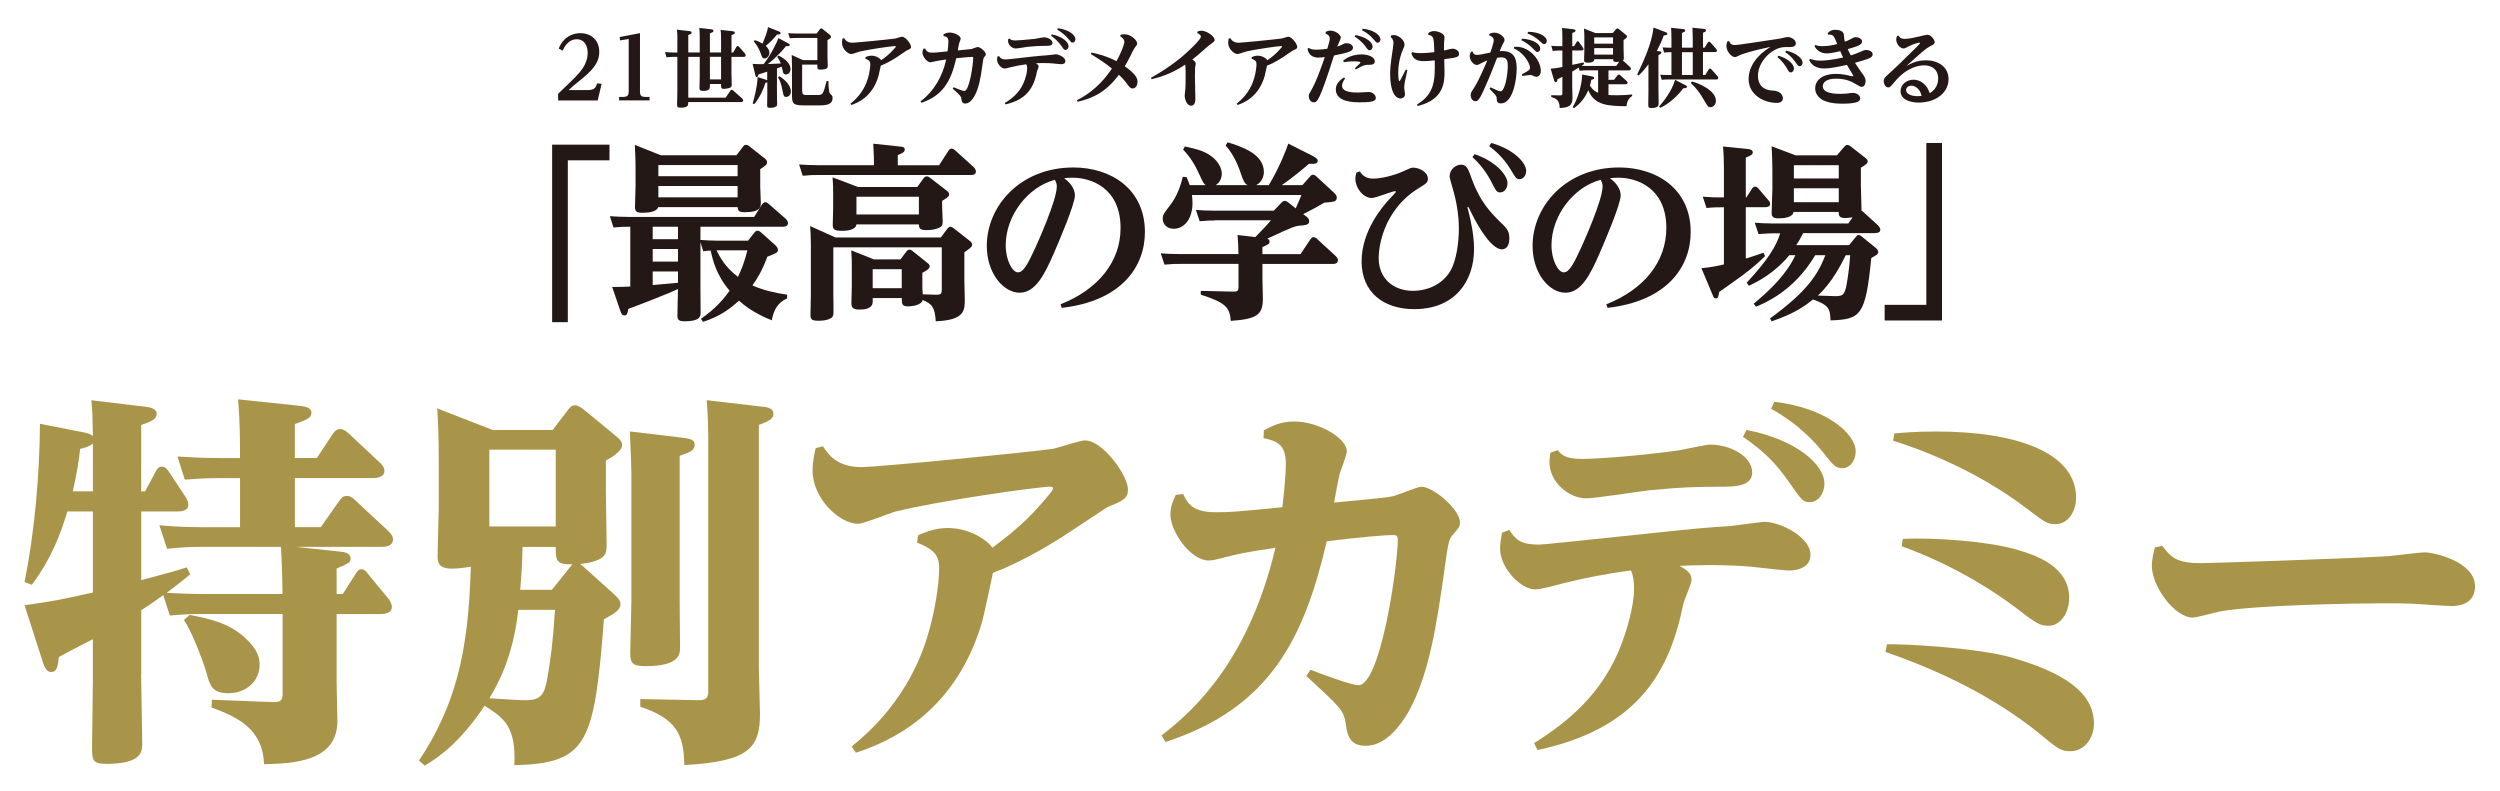 <svg width="815" height="258" viewBox="0 0 815 258" fill="none" xmlns="http://www.w3.org/2000/svg">
<g filter="url(#filter0_d_20_5451)">
<path d="M180 47.159H198.693V52.265H185.106V105.027H180V47.159Z" fill="#231815"/>
<path d="M228.342 73.917V78.222C230.13 78.351 232.333 78.465 234.249 78.465H243.847L245.992 75.762C246.421 75.276 246.664 75.204 246.907 75.204C247.336 75.204 247.651 75.39 248.008 75.691L252.614 79.81C253.1 80.239 253.601 80.797 253.601 81.412C253.601 82.341 253.229 82.456 250.154 83.686C248.252 88.792 246.707 91.009 245.291 93.04C248.667 94.57 252.614 95.5 256.604 96.058V97.288C255.06 98.031 252.485 99.319 251.627 104.425C250.025 103.81 244.862 101.65 240.929 98.031C237.982 100.62 234.907 103.08 229.186 104.925L228.514 103.938C233.677 100.305 235.951 97.359 237.868 94.77C233.434 89.607 232.333 84.616 231.661 81.669C230.803 81.726 230.373 81.798 229.258 81.912L228.342 78.966V94.284C228.342 95.271 228.4 101.607 228.4 101.907C228.4 103.009 228.342 104.739 223.236 104.739C221.206 104.739 220.834 104.181 220.834 102.837C220.834 101.664 221.02 95.586 221.02 94.227C217.944 95.7 206.502 100.134 204.843 100.692C204.6 102.05 204.414 102.837 203.556 102.837C203.256 102.837 202.698 102.78 202.269 101.478L199.566 93.54C202.398 93.54 202.955 93.54 205.473 93.412V73.917C203.442 73.917 202.584 73.917 199.995 74.16L198.822 70.47C200.61 70.599 202.512 70.713 204.972 70.713H245.863L248.452 66.594C248.638 66.351 249.01 65.922 249.496 65.922C249.796 65.922 250.111 66.051 250.669 66.537L256.147 71.329C256.39 71.572 256.89 72.129 256.89 72.687C256.89 73.674 256.032 73.917 255.231 73.917H228.357H228.342ZM240.099 50.604L242.073 48.015C242.502 47.4 242.745 47.214 243.174 47.214C243.732 47.214 244.032 47.458 244.461 47.829L249.067 51.462C249.811 52.02 250.054 52.32 250.054 52.878C250.054 53.622 249.868 53.808 247.837 55.152V60.63C247.837 61.488 248.023 65.307 248.023 66.108C248.023 67.338 248.023 69.183 242.788 69.183C240.814 69.183 240.571 68.625 240.457 67.524H214.569C214.083 69.126 211.179 69.369 209.463 69.369C207.561 69.369 207.003 68.94 207.003 67.467C207.003 66.981 207.189 61.803 207.189 60.702V55.352C207.189 51.233 207.06 49.875 206.946 47.229L215.427 50.618H240.085L240.099 50.604ZM212.781 73.917V77.979H221.02V73.917H212.781ZM212.781 81.169V85.288H221.02V81.169H212.781ZM212.781 88.492V92.925L221.02 92.182V88.492H212.781ZM214.626 53.808V57.441H240.457V53.808H214.626ZM214.626 60.63V64.32H240.457V60.63H214.626ZM233.577 81.598C234.807 84.058 236.524 87.19 240.585 90.265C242.001 87.19 242.731 85.216 243.661 81.598H233.577Z" fill="#231815"/>
<path d="M306.149 53.867L309.167 49.19C309.467 48.761 309.782 48.446 310.211 48.446C310.697 48.446 311.198 48.875 311.441 49.061L317.405 54.468C317.705 54.711 318.149 55.397 318.149 55.883C318.149 57.056 316.919 57.056 316.361 57.056H266.545C264.757 57.056 264.271 57.056 261.682 57.299L260.509 53.609C262.297 53.738 264.199 53.852 266.659 53.852H284.924C284.924 52.623 284.867 49.733 284.681 46.844L293.419 47.774C294.163 47.831 294.95 47.96 294.95 48.761C294.95 49.319 294.707 49.748 292.676 50.549V53.867H306.149ZM272.38 77.423H306.692L308.909 74.477C309.281 74.048 309.524 73.919 309.767 73.919C310.254 73.919 310.94 74.405 310.997 74.477L315.918 78.353C316.533 78.839 316.904 79.154 316.904 79.712C316.904 80.384 316.532 80.756 314.387 82.229V91.511C314.387 92.369 314.516 96.674 314.516 97.661C314.516 101.165 314.516 104.369 305.047 104.741C304.804 100.25 303.875 99.077 300.8 97.79C300.428 99.449 297.482 99.878 296.066 99.878C293.977 99.878 293.977 99.02 293.977 97.175H284.509V98.276C284.509 100.736 281.749 100.922 280.147 100.922C277.558 100.922 277.558 99.749 277.558 98.705C277.558 97.719 277.687 94.343 277.687 93.17V87.335C277.687 84.875 277.687 84.074 277.501 81.614L284.881 84.56H293.548L295.451 82.043C295.694 81.728 296.008 81.371 296.437 81.371C296.866 81.371 297.367 81.671 297.61 81.928L302.287 85.676C302.716 85.99 303.088 86.291 303.088 86.849C303.088 87.707 301.429 88.508 300.685 88.937V92.627C300.685 93.671 300.685 94.229 300.814 95.945L305.119 96.074C306.835 96.131 307.021 95.645 307.021 94.415V80.641H271.665V95.773C271.665 96.875 271.794 101.737 271.665 102.538C271.422 104.569 267.36 104.569 266.802 104.569C264.4 104.569 264.214 103.897 264.214 102.596C264.214 101.609 264.342 96.875 264.342 95.831V79.783C264.342 77.008 264.214 75.178 264.099 73.69L272.395 77.437L272.38 77.423ZM299.012 61.004L301.043 58.172C301.343 57.8 301.601 57.5 302.216 57.5C302.587 57.5 303.017 57.8 303.317 58.057L308.48 62.048C308.966 62.42 309.41 62.792 309.41 63.335C309.41 63.821 309.353 64.193 307.136 65.481V67.383C307.136 68.184 307.322 71.559 307.322 72.246C307.322 73.476 307.021 74.033 305.477 74.52C303.875 75.078 302.344 75.006 301.844 75.006C299.627 75.006 299.627 74.205 299.57 73.161H279.217C278.917 75.249 275.227 75.249 274.426 75.249C271.723 75.249 271.479 74.577 271.479 73.218C271.479 72.288 271.608 68.355 271.608 67.554V63.492C271.608 61.218 271.608 60.231 271.422 57.829L279.718 60.961H299.026L299.012 61.004ZM279.203 64.136V69.914H299.555V64.136H279.203ZM284.495 87.75V93.957H293.963V87.75H284.495Z" fill="#231815"/>
<path d="M345.752 99.19C358.053 94.327 365.304 85.288 365.304 74.347C365.304 61.188 355.593 57.927 349.686 57.927C348.584 57.927 347.597 57.984 346.911 58.113C350.115 60.387 350.415 62.79 350.415 63.706C350.415 66.595 345.309 78.523 343.521 82.642C340.575 89.35 337.614 95.428 332.394 95.428C327.173 95.428 321.695 89.15 321.695 80.182C321.695 67.138 332.637 54.595 349.929 54.595C362.172 54.595 373.242 61.603 373.242 75.634C373.242 87.019 365.547 98.146 346.124 100.363L345.752 99.19ZM327.86 79.939C327.86 84.916 330.077 88.792 331.85 88.792C333.752 88.792 335.226 85.66 337.443 80.926C337.929 79.882 344.522 65.365 344.522 60.759C344.522 59.901 344.336 59.529 343.907 58.614C335.054 60.945 327.86 70.299 327.86 79.953V79.939Z" fill="#231815"/>
<path d="M395.883 71.886C394.653 71.886 393.552 71.886 391.092 72.129L389.862 68.439C391.649 68.568 393.552 68.682 396.069 68.682H415.263L417.594 66.222C418.023 65.793 418.338 65.478 418.767 65.478C419.082 65.478 419.382 65.535 420.183 66.15L422.4 67.938C423.33 65.965 424.002 64.191 424.245 63.576H388.574C388.631 64.062 388.76 64.935 388.76 66.093C388.76 71.5 386 74.575 382.61 74.575C380.207 74.575 379.049 72.858 379.049 71.371C379.049 70.012 379.421 69.526 381.452 66.937C382.496 65.578 384.527 62.446 385.571 57.655L386.801 57.712C387.287 58.756 387.473 59.242 387.845 60.358H393.008C392.264 59.686 392.15 59.371 390.92 56.725C389.561 53.707 387.902 51.004 385.699 48.787L386.257 47.743C390.376 48.673 392.779 49.216 395.297 51.247C397.084 52.663 398.314 54.809 398.314 56.654C398.314 57.397 398.014 59.3 396.341 60.344H406.667C405.68 59.729 405.38 59.056 404.522 56.596C404.093 55.238 402.491 50.632 399.544 47.428L400.217 46.384C404.522 47.743 412.03 50.074 412.03 56.096C412.03 57.14 411.544 59.357 409.513 60.344H413.632C417.022 54.751 419.411 48.658 419.968 46.813L428.021 50.875C429.565 51.676 429.565 52.105 429.565 52.406C429.565 53.45 428.636 53.45 426.734 53.392C425.318 54.623 421.871 57.569 417.88 60.344H424.588L427.048 57.569C427.291 57.254 427.606 56.954 428.035 56.954C428.407 56.954 428.836 57.197 429.208 57.569L434.929 62.861C435.73 63.605 435.787 64.091 435.787 64.406C435.787 65.764 434.8 65.822 431.725 66.065C428.65 67.852 428.278 68.038 424.831 69.812L425.747 70.484C426.548 71.042 426.791 71.528 426.791 72.143C426.791 73.316 425.689 73.43 423.158 73.616C421.442 73.745 414.548 77.249 413.132 77.793C413.432 77.921 413.876 78.107 413.876 78.722C413.876 79.523 413.632 79.581 411.544 80.567V82.841H423.973L427.177 78.05C427.606 77.435 427.921 77.306 428.221 77.306C428.65 77.306 429.079 77.607 429.394 77.921L435.358 83.399C435.544 83.585 436.159 84.143 436.159 84.815C436.159 86.045 434.929 86.045 434.5 86.045H411.559V90.837C411.559 91.881 411.687 96.429 411.687 97.359C411.687 102.651 409.785 103.995 401.232 104.61C400.917 100.176 399.516 98.646 391.449 96.057V94.827L401.961 95.07C403.563 95.127 403.749 94.584 403.749 93.712V86.031H384.498C383.268 86.031 382.095 86.031 379.635 86.274L378.405 82.584C380.193 82.713 382.152 82.827 384.612 82.827H403.735C403.735 80.682 403.606 78.708 403.435 76.62L409.213 77.292C411.115 75.39 413.146 73.23 414.319 71.814H395.926L395.883 71.886Z" fill="#231815"/>
<path d="M443.296 55.897C443.911 56.755 444.898 58.229 447.601 58.229C450.304 58.229 454.552 57.184 457.498 55.826C459.772 54.782 460.016 54.653 460.702 54.653C462.49 54.653 465.493 55.94 465.493 58.286C465.493 59.516 464.878 59.888 462.847 61.118C450.304 68.684 449.446 81.656 449.446 84.059C449.446 90.953 454.366 94.814 460.702 94.814C464.821 94.814 469.927 93.098 472.759 88.421C474.847 84.974 475.591 78.71 475.591 74.648C475.591 70.157 474.847 65.737 473.617 61.547C473.431 60.803 472.573 58.043 472.573 57.556C472.573 55.225 474.547 53.68 476.32 53.68C478.094 53.68 478.595 55.039 479.453 57.37C482.471 65.981 486.032 69.427 490.151 73.418C491.753 74.948 492.053 76.25 492.053 77.723C492.053 80.984 490.265 81.284 489.65 81.284C486.332 81.284 482.141 74.391 479.867 69.785C478.823 67.697 478.766 67.454 478.58 67.454C478.452 67.454 478.394 67.582 478.394 67.697C478.394 67.883 478.637 68.555 478.695 68.798C479.553 72.188 480.54 76.793 480.54 81.227C480.54 91.368 474.576 100.779 461.045 100.779C450.962 100.779 443.882 95.244 443.882 85.218C443.882 75.191 450.776 67.254 453.05 64.793C453.794 64.05 455.081 62.648 455.081 62.519C455.081 62.462 455.024 62.333 454.709 62.333C453.908 62.333 448.43 64.55 447.2 64.55C444.368 64.55 441.851 61.232 441.851 58.343C441.851 57.542 442.037 56.813 442.151 56.312L443.253 55.883L443.296 55.897ZM480.74 50.233C488.306 52.937 491.438 57.428 491.438 59.702C491.438 61.49 490.337 62.72 489.107 62.72C488.006 62.72 487.82 62.476 486.218 59.344C485.732 58.414 483.887 54.724 480.011 51.22L480.754 50.233H480.74ZM486.161 46.615C493.298 48.589 497.531 52.951 497.531 55.711C497.531 57.37 496.43 58.414 495.386 58.414C494.342 58.414 494.156 58.1 492.439 55.211C489.922 51.034 486.776 48.632 485.488 47.645L486.161 46.601V46.615Z" fill="#231815"/>
<path d="M523.676 99.19C535.977 94.327 543.228 85.288 543.228 74.347C543.228 61.188 533.517 57.927 527.61 57.927C526.508 57.927 525.522 57.984 524.835 58.113C528.039 60.387 528.339 62.79 528.339 63.706C528.339 66.595 523.233 78.523 521.445 82.642C518.499 89.35 515.538 95.428 510.318 95.428C505.097 95.428 499.62 89.15 499.62 80.182C499.62 67.138 510.561 54.595 527.853 54.595C540.096 54.595 551.166 61.603 551.166 75.634C551.166 87.019 543.471 98.146 524.048 100.363L523.676 99.19ZM505.784 79.939C505.784 84.916 508.001 88.792 509.774 88.792C511.677 88.792 513.15 85.66 515.367 80.926C515.853 79.882 522.446 65.365 522.446 60.759C522.446 59.901 522.261 59.529 521.832 58.614C512.978 60.945 505.784 70.299 505.784 79.953V79.939Z" fill="#231815"/>
<path d="M575.394 83.5C574.107 84.787 571.576 87.19 567.957 89.836C565.068 91.924 561.807 94.269 560.448 95.185C560.262 96.601 560.076 97.273 559.404 97.273C558.732 97.273 558.66 96.973 558.117 95.671L554.67 87.433C557.616 87.132 559.404 86.818 561.993 86.203V67.567C560.019 67.567 558.675 67.567 556.329 67.81L555.099 64.12C558.303 64.363 559.218 64.363 561.993 64.363V54.58C561.993 52.735 561.936 50.146 561.693 47.758L569.688 48.559C570.431 48.616 571.404 48.859 571.404 49.66C571.404 50.332 570.846 50.704 569.13 51.376V64.349H569.316L571.161 61.517C571.461 61.03 571.776 60.844 572.148 60.844C572.577 60.844 573.006 61.145 573.192 61.402L576.453 65.221C576.825 65.65 577.068 65.965 577.068 66.508C577.068 67.495 575.895 67.552 575.28 67.552H569.13V84.286C571.032 83.728 572.076 83.357 574.908 82.384L575.394 83.485V83.5ZM577.053 103.795C589.039 95.056 592.557 89.65 595.075 83.199H591.757C584.863 94.885 575.28 98.818 572.448 99.99L571.704 99.004C577.111 94.57 582.531 89.221 585.292 83.199H583.318C578.398 89.163 572.863 91.867 570.16 93.168L569.416 92.181C576.667 84.315 578.956 80.31 580.357 76.062H578.14C577.039 76.062 575.924 76.12 573.278 76.305L572.048 72.615C573.95 72.744 575.866 72.859 578.255 72.859H602.541L603.957 70.828C602.669 71.071 601.625 71.071 601.554 71.071C599.466 71.071 599.466 70.213 599.394 69.097H584.691C584.448 70.885 581.616 71.185 579.771 71.185C577.74 71.185 577.554 70.327 577.554 69.397C577.554 68.353 577.797 62.332 577.797 61.774V55.252C577.797 52.549 577.668 50.275 577.554 47.686L585.363 50.632H598.836L601.11 47.986C601.411 47.686 601.725 47.243 602.154 47.243C602.712 47.243 603.199 47.614 603.57 47.915L607.875 51.29C608.619 51.848 608.862 52.091 608.862 52.578C608.862 53.25 608.304 53.679 606.645 54.666V60.501C606.645 61.788 606.889 67.753 606.831 68.625C607.074 68.811 607.132 68.811 607.26 68.925L612.238 73.474C612.238 73.474 612.982 74.217 612.982 74.889C612.982 75.991 611.623 75.991 611.079 75.991H587.838C586.665 78.265 586.293 78.823 585.563 79.924H602.784L605.058 77.164C605.301 76.849 605.544 76.606 605.916 76.606C606.288 76.606 606.531 76.792 606.903 77.092L611.394 80.725C611.694 80.968 612.309 81.526 612.309 82.198C612.309 82.87 611.508 83.299 610.035 84.1C608.19 103.166 606.474 104.081 596.748 104.453C596.619 100.763 596.319 99.476 591.027 97.631C588.324 99.79 585.306 102.064 577.554 104.768L576.996 103.724L577.053 103.795ZM584.806 53.865V58.17H599.437V53.865H584.806ZM584.806 61.374V65.922H599.437V61.374H584.806ZM601.725 83.199C600.309 86.031 597.292 92.053 592.629 96.358C593.43 96.415 597.492 96.544 598.407 96.544C600.867 96.544 601.239 95.871 601.797 93.712C602.169 92.11 602.898 87.433 603.156 83.199H601.74H601.725Z" fill="#231815"/>
<path d="M633.091 104.481H614.397V99.375H627.985V46.613H633.091V104.481Z" fill="#231815"/>
<path d="M191.743 29.365C194.003 29.365 194.389 28.164 194.646 27.163L196.119 27.334L194.861 32.741H181.946V30.567C187.466 25.289 188.725 24.102 190.055 22.114C190.842 20.941 191.585 19.182 191.585 17.208C191.585 15.392 190.799 12.803 188.01 12.803C187.452 12.803 185.021 12.803 183.433 16.507L182.146 15.835C183.562 12.202 186.436 10.815 189.168 10.815C193.016 10.815 195.361 13.375 195.361 16.893C195.361 19.354 194.503 21.771 189.984 25.461C186.78 28.049 186.437 28.336 185.378 29.365H191.714H191.743Z" fill="#231815"/>
<path d="M208.62 29.636C208.62 31.009 208.849 31.596 210.493 31.596H211.752V32.74H201.826V31.596H203.085C204.758 31.596 204.958 30.952 204.958 29.636V12.702L202.141 13.174L202.026 12.058L208.634 10.8V29.622L208.62 29.636Z" fill="#231815"/>
<path d="M220.834 12.846C220.834 12.088 220.834 10.729 220.691 9.67L224.739 10.142C225.067 10.171 225.468 10.257 225.468 10.614C225.468 10.972 225.168 11.144 224.381 11.401V17.093H228.114V12.216C228.114 11.129 228.085 10.214 227.971 9.127L231.79 9.542C232.119 9.57 232.605 9.656 232.605 10.042C232.605 10.4 232.333 10.543 231.432 10.858V17.108H235.065V12.846C235.065 10.943 235.008 10.328 234.922 9.756L238.827 10.171C239.241 10.228 239.556 10.343 239.556 10.672C239.556 11.058 239.27 11.144 238.469 11.458V17.122H238.998L240.028 15.363C240.114 15.191 240.257 15.005 240.471 15.005C240.672 15.005 240.829 15.148 240.943 15.277L242.76 17.337C242.989 17.608 243.089 17.809 243.089 18.037C243.089 18.538 242.588 18.538 242.359 18.538H238.455V23.859C238.455 24.302 238.54 27.377 238.54 27.677C238.54 28.121 238.483 28.493 237.568 28.736C237.096 28.85 236.567 28.965 236.009 28.965C235.065 28.965 235.065 28.664 235.065 27.377H231.432V28.135C231.432 28.893 231.232 29.637 229.287 29.637C228.257 29.637 228.028 29.379 228.028 28.721C228.028 28.107 228.114 25.46 228.114 24.931V18.538H224.381V31.839H236.567L238.068 29.608C238.183 29.437 238.326 29.279 238.54 29.279C238.741 29.279 238.869 29.394 239.07 29.551L241.916 32.083C242.116 32.254 242.273 32.497 242.273 32.755C242.273 33.284 241.63 33.284 241.487 33.284H224.367C224.367 34.371 224.367 35.1 221.821 35.1C220.791 35.1 220.734 34.714 220.734 34.185C220.734 33.456 220.819 30.252 220.819 29.58V18.538H219.475C218.831 18.538 218.245 18.567 217.272 18.681L216.801 16.979C217.616 17.036 218.503 17.122 219.618 17.122H220.819V12.889L220.834 12.846ZM235.065 18.509H231.432V25.875H235.065V18.509Z" fill="#231815"/>
<path d="M245.377 33.741C246.021 31.366 246.85 28.306 246.993 25.116L249.725 26.003C249.897 26.06 249.954 26.089 250.111 26.174V23.357C248.495 23.886 247.995 24.058 247.208 24.301C247.179 24.558 247.065 25.131 246.679 25.131C246.378 25.131 246.35 24.873 246.207 24.344L245.349 20.825C247.251 20.94 248.223 20.94 248.953 20.911C251.441 17.65 253.244 13.889 253.773 12.43L256.819 14.046C257.463 14.375 257.463 14.575 257.463 14.661C257.463 15.047 257.019 15.076 256.233 15.019C255.589 15.834 253.587 18.308 250.34 20.868C250.726 20.84 253.773 20.725 254.531 20.697C254.245 19.91 253.801 19.138 253.387 18.494L253.773 18.108C254.502 18.437 257.706 20.01 257.706 22.542C257.706 23.6 256.977 24.272 256.204 24.272C255.432 24.272 255.317 23.743 255.232 23.357C255.203 23.242 254.903 21.955 254.845 21.741C254.345 21.941 254.23 21.97 253.287 22.299V31.223C253.287 31.638 253.344 33.512 253.344 33.869C253.344 34.313 253.344 34.599 252.614 34.899C252.057 35.128 251.442 35.157 251.17 35.157C250.283 35.157 250.083 34.985 250.083 34.398C250.083 33.898 250.14 31.695 250.14 31.252V26.847C249.911 26.933 249.697 26.961 249.525 26.99C248.967 28.863 247.737 31.81 245.878 33.969L245.406 33.712L245.377 33.741ZM246.049 13.073C246.407 13.188 247.279 13.46 248.581 14.218C249.582 11.758 250.168 10.256 250.369 8.84L253.773 10.184C254.474 10.456 254.474 10.685 254.474 10.799C254.474 11.243 253.973 11.243 253.329 11.243C252.157 12.687 250.655 14.203 249.625 14.947C250.569 15.777 250.827 16.592 250.827 17.178C250.827 18.094 250.154 19.052 249.267 19.052C248.567 19.052 248.452 18.694 248.037 17.55C247.208 15.176 246.164 14.032 245.749 13.56L246.049 13.088V13.073ZM254.03 24.844C255.461 25.66 257.82 27.576 257.82 29.893C257.82 31.266 256.705 31.595 256.29 31.595C255.503 31.595 255.432 31.152 255.174 29.865C254.617 27.133 254.345 26.403 253.644 25.259L254.03 24.844ZM261.525 29.664C261.525 30.523 261.725 30.98 262.783 30.98H266.33C268.204 30.98 268.361 30.866 269.477 26.403H270.035C270.206 30.165 270.292 30.222 270.893 30.809C271.222 31.109 271.422 31.338 271.422 31.953C271.422 34.155 269.277 34.356 266.96 34.356H261.768C258.307 34.356 258.192 33.469 258.192 30.837V21.683C258.192 20.425 258.135 18.594 258.106 17.922L261.754 19.595H266.459V12.373H259.651C259.093 12.373 258.593 12.373 257.477 12.487L256.948 10.814C257.735 10.871 258.621 10.928 259.737 10.928H266.23L267.26 9.555C267.403 9.355 267.518 9.255 267.732 9.255C267.932 9.255 268.061 9.369 268.233 9.512L270.321 11.185C270.621 11.414 270.907 11.657 270.907 12.015C270.907 12.301 270.764 12.487 269.763 13.073V18.594C269.763 19.038 269.849 21.026 269.849 21.44C269.849 22.027 269.849 22.699 267.317 22.699C266.459 22.699 266.459 22.37 266.459 21.498V21.054H261.496V29.679L261.525 29.664Z" fill="#231815"/>
<path d="M277.229 33.798C281.305 30.68 282.55 26.876 282.979 25.431C283.537 23.458 283.708 21.641 283.708 20.912C283.708 19.996 283.351 19.625 282.092 19.124L282.178 18.595C282.764 18.366 283.293 18.151 284.109 18.151C285.553 18.151 286.812 18.938 287.255 19.625C288.428 18.809 289.873 17.808 291.746 15.634C291.832 15.52 292.047 15.277 292.047 15.191C292.047 15.048 291.846 15.019 291.789 15.019C290.731 15.019 283.336 16.078 280.276 16.807C279.832 16.921 277.958 17.622 277.544 17.622C276.342 17.622 274.483 15.892 274.483 13.989C274.483 13.403 274.597 12.902 274.655 12.573L275.184 12.43C275.513 12.96 276.128 13.932 277.858 13.932C278.917 13.932 290.159 12.816 291.889 12.559C292.247 12.502 293.734 11.973 294.035 11.973C295.293 11.973 296.995 14.404 296.995 15.262C296.995 15.877 296.666 15.992 295.622 16.435C295.336 16.549 292.862 18.337 292.332 18.666C289.629 20.397 288.07 21.012 287.141 21.398C287.055 21.813 286.469 24.516 286.383 24.773C284.38 31.796 279.246 33.641 277.544 34.227L277.243 33.784L277.229 33.798Z" fill="#231815"/>
<path d="M307.608 11.172C308.137 10.901 308.723 10.615 309.61 10.615C311.255 10.615 313.186 11.702 313.186 12.588C313.186 12.846 312.742 13.904 312.685 14.119C312.599 14.476 312.513 14.791 312.242 16.436C315.917 16.078 316.318 16.05 316.675 15.992C317.004 15.907 318.463 15.32 318.764 15.32C319.593 15.32 321.381 16.879 321.381 17.695C321.381 17.995 321.352 18.052 320.852 18.61C320.58 18.939 320.58 18.967 320.094 22.372C319.736 24.831 319.207 28.679 317.634 31.382C317.162 32.197 316.132 33.756 314.702 33.756C313.643 33.756 313.529 33.027 313.415 32.255C313.3 31.368 313.028 31.11 310.568 28.879L310.869 28.436C311.569 28.736 313.829 29.666 314.358 29.666C316.032 29.666 317.262 20.998 317.262 18.81C317.262 18.538 317.062 18.538 316.904 18.538C316.261 18.538 313.472 18.796 311.741 18.982C310.01 26.534 307.364 31.139 300.385 33.513L300.084 33.041C304.49 29.752 307.307 24.789 308.451 19.396C307.565 19.511 306.578 19.654 305.305 19.897C305.133 19.926 303.345 20.312 303.331 20.312C302.158 20.312 300.714 18.352 300.714 17.165C300.714 16.665 300.885 16.279 301.043 15.878L301.572 15.821C302.015 16.708 302.516 17.165 303.889 17.165C304.947 17.165 305.334 17.108 308.909 16.75C309.024 16.021 309.181 14.376 309.181 13.461C309.181 12.231 308.594 11.959 307.565 11.73L307.593 11.172H307.608Z" fill="#231815"/>
<path d="M327.517 33.598C329.662 32.311 332.236 30.394 333.681 27.047C334.267 25.703 334.854 23.815 334.854 22.356C334.854 21.498 334.682 21.241 334.553 20.954C332.851 21.183 330.949 21.541 329.648 21.87C329.29 21.956 327.917 22.342 327.474 22.342C326.444 22.342 325.042 20.811 325.042 19.496C325.042 19.167 325.071 18.852 325.157 18.466L325.657 18.266C326.158 18.995 326.63 19.381 327.86 19.381C329.004 19.381 336.456 18.38 339.302 18.18C339.588 18.151 342.205 17.98 342.377 17.922C342.606 17.894 343.965 17.694 344.136 17.694C345.137 17.694 347.311 18.666 347.311 19.896C347.311 20.711 346.61 20.926 345.838 20.926C345.452 20.926 343.75 20.726 343.407 20.697C342.591 20.611 341.562 20.554 340.232 20.554C339.03 20.554 338.272 20.583 337.671 20.64C338.229 20.969 338.587 21.198 338.587 21.67C338.587 21.941 338.086 23.143 338.029 23.4C336.999 28.95 334.296 32.582 327.788 34.027L327.531 33.555L327.517 33.598ZM329.161 12.573C329.462 12.902 329.748 13.188 330.978 13.188C331.65 13.188 334.267 13.017 337.199 12.688C338.143 12.573 339.903 12.158 340.232 12.158C341.633 12.158 343.106 12.974 343.106 14.003C343.106 14.947 341.876 14.947 340.904 14.947C338.701 14.947 337.114 15.033 334.911 15.276C334.325 15.362 331.65 15.806 331.121 15.806C329.833 15.806 328.618 14.575 328.618 13.345C328.618 13.231 328.618 13.088 328.675 12.759L329.176 12.559L329.161 12.573ZM342.906 11.2C346.482 11.958 348.341 13.76 348.341 15.047C348.341 15.748 347.898 16.277 347.369 16.277C346.897 16.277 346.811 16.134 345.981 14.933C344.608 13.002 343.192 12.058 342.634 11.672L342.92 11.2H342.906ZM344.866 9.198C348.513 9.67 350.587 11.458 350.587 12.745C350.587 13.36 350.2 13.889 349.7 13.889C349.257 13.889 349.171 13.746 348.255 12.659C346.839 10.928 345.223 10.013 344.651 9.67L344.88 9.198H344.866Z" fill="#231815"/>
<path d="M351.059 32.684C357.638 29.366 360.899 24.618 362.501 22.358C360.856 21.014 358.282 19.211 355.607 17.624L355.836 17.123C356.951 17.381 360.384 18.067 363.974 19.941C365.476 17.238 366.534 14.477 366.534 13.662C366.534 12.775 365.833 12.246 365.19 11.817L365.333 11.316C365.662 11.23 366.062 11.173 366.591 11.173C368.822 11.173 370.725 13.261 370.725 14.134C370.725 14.492 370.639 14.606 369.838 15.722C369.509 16.165 369.509 16.222 368.365 18.539C367.607 20.098 367.106 20.885 366.663 21.586C370.825 24.518 370.825 25.934 370.825 26.72C370.825 28.065 370.01 28.837 369.266 28.837C368.522 28.837 368.179 28.365 367.507 27.464C366.305 25.848 365.447 25.004 364.775 24.375C360.641 29.838 356.68 31.912 351.302 33.185L351.073 32.684H351.059Z" fill="#231815"/>
<path d="M375.187 25.376C381.967 21.586 385.957 18.067 388.131 15.95C388.989 15.135 391.478 12.747 391.478 11.96C391.478 11.316 390.72 10.987 390.305 10.787L390.42 10.258C390.777 10.143 391.235 10.001 391.678 10.001C393.266 10.001 395.969 11.76 395.969 13.047C395.969 13.49 395.797 13.576 394.467 14.549C394.081 14.82 393.094 15.693 391.535 17.052C390.677 17.838 390.091 18.282 388.689 19.397C389.104 19.655 389.805 20.127 389.805 20.813C389.805 21.014 389.633 21.814 389.604 21.986C389.576 22.458 389.547 23.459 389.547 24.975C389.547 26.119 389.69 31.226 389.69 32.284C389.69 32.584 389.69 34.458 388.317 34.458C386.758 34.458 386.2 32.026 386.2 31.283C386.2 30.925 386.401 29.28 386.429 28.937C386.458 28.465 386.515 27.65 386.515 25.204C386.515 24.003 386.515 21.8 386.372 21.071C381.881 24.088 378.091 25.175 375.416 25.833L375.187 25.361V25.376Z" fill="#231815"/>
<path d="M403.135 33.798C407.211 30.68 408.455 26.876 408.884 25.431C409.442 23.458 409.614 21.641 409.614 20.912C409.614 19.996 409.256 19.625 407.997 19.124L408.083 18.595C408.67 18.366 409.199 18.151 410.014 18.151C411.459 18.151 412.717 18.938 413.161 19.625C414.334 18.809 415.778 17.808 417.652 15.634C417.737 15.52 417.952 15.277 417.952 15.191C417.952 15.048 417.752 15.019 417.694 15.019C416.636 15.019 409.242 16.078 406.181 16.807C405.738 16.921 403.864 17.622 403.449 17.622C402.248 17.622 400.388 15.892 400.388 13.989C400.388 13.403 400.503 12.902 400.56 12.573L401.089 12.43C401.418 12.96 402.033 13.932 403.764 13.932C404.822 13.932 416.064 12.816 417.795 12.559C418.152 12.502 419.64 11.973 419.94 11.973C421.199 11.973 422.901 14.404 422.901 15.262C422.901 15.877 422.572 15.992 421.528 16.435C421.256 16.549 418.767 18.337 418.238 18.666C415.535 20.397 413.976 21.012 413.046 21.398C412.96 21.813 412.374 24.516 412.288 24.773C410.286 31.796 405.151 33.641 403.449 34.227L403.149 33.784L403.135 33.798Z" fill="#231815"/>
<path d="M432.212 10.371C432.598 10.199 433.041 9.985 433.656 9.985C435.444 9.985 437.117 11.358 437.117 12.302C437.117 12.602 436.087 14.733 435.916 15.205C436.703 14.948 437.06 14.79 437.647 14.476C438.119 14.204 438.376 14.09 438.962 14.09C440.049 14.09 441.079 14.676 441.079 15.534C441.079 16.764 439.406 17.179 434.886 18.094C430.038 33.355 429.365 33.355 428.25 33.355C427.363 33.355 426.662 32.44 426.662 31.353C426.662 30.766 426.691 30.738 427.477 29.408C429.323 26.304 431.654 19.282 431.883 18.609C431.411 18.666 430.624 18.781 429.823 18.781C426.862 18.781 426.419 16.693 426.247 15.935L426.634 15.606C427.22 15.963 427.578 16.192 429.194 16.192C429.394 16.192 430.781 16.192 432.712 15.892C433.47 13.246 433.499 13.103 433.499 12.573C433.499 11.572 432.684 11.172 432.097 10.929L432.212 10.4V10.371ZM438.519 25.617C438.276 25.918 437.518 26.848 437.518 27.963C437.518 30.166 441.279 30.166 442.795 30.166C443.325 30.166 445.728 29.994 446.228 29.994C447.644 29.994 448.517 31.11 448.517 31.925C448.517 32.74 447.601 33.041 447.072 33.126C445.956 33.327 444.483 33.355 443.339 33.355C441.437 33.355 435.473 33.355 435.473 29.15C435.473 27.091 437.089 25.975 438.119 25.246L438.533 25.632L438.519 25.617ZM437.875 19.768C439.549 18.366 441.694 17.737 443.868 17.737C446.371 17.737 448.188 18.738 448.188 19.968C448.188 20.998 447.186 21.112 446.714 21.112C445.213 21.112 444.598 21.112 441.994 22.643L441.694 22.228C442.052 21.899 443.511 20.583 443.511 20.383C443.511 19.997 441.78 19.997 441.308 19.997C441.051 19.997 439.72 19.997 438.076 20.268L437.875 19.768ZM441.894 11.429C445.542 12.102 447.472 13.861 447.472 15.162C447.472 15.892 446.972 16.392 446.5 16.392C446.056 16.392 445.942 16.249 445.084 15.076C444.354 14.133 443.353 13.017 441.651 11.93L441.894 11.429ZM444.211 9.355C447.859 9.713 450.018 11.472 450.018 12.817C450.018 13.403 449.661 13.932 449.131 13.932C448.717 13.932 448.602 13.789 447.687 12.731C446.6 11.444 445.542 10.671 444.011 9.856L444.24 9.355H444.211Z" fill="#231815"/>
<path d="M453.522 11.544C453.794 11.487 454.166 11.43 454.438 11.43C455.911 11.43 457.87 13.075 457.87 14.476C457.87 14.977 457.813 15.149 457.169 16.622C456.812 17.48 455.825 20.112 455.825 23.845C455.825 24.231 455.853 26.433 456.182 26.433C456.354 26.433 456.426 26.262 456.54 26.076C457.126 24.932 457.713 23.816 458.299 22.672L458.8 22.872C458.128 25.833 457.77 27.477 457.77 28.536C457.77 28.865 458.028 30.352 458.028 30.653C458.028 31.968 456.855 32.097 456.526 32.097C454.995 32.097 453.179 30.095 453.179 24.088C453.179 22.715 453.35 20.741 453.594 19.096C453.951 16.722 454.266 14.634 454.266 14.104C454.266 12.846 453.708 12.374 453.322 12.045L453.522 11.544ZM461.946 34.071C467.853 30.495 467.81 25.933 467.725 19.683C465.965 19.854 465.136 19.94 464.12 19.94C461.017 19.94 460.488 18.467 460.101 17.38L460.43 16.994C460.931 17.137 461.489 17.323 463.219 17.323C464.693 17.323 466.123 17.18 467.596 16.994C467.424 12.059 467.396 11.773 465.636 11.33L465.608 10.772C465.965 10.543 466.58 10.128 467.482 10.128C468.683 10.128 470.914 10.886 470.914 12.159C470.914 12.488 470.771 14.033 470.743 14.333C470.714 15.163 470.743 15.892 470.743 16.479C471.186 16.364 473.117 15.864 473.503 15.864C474.475 15.864 475.648 16.536 475.648 17.48C475.648 18.624 475.033 18.739 470.828 19.296C470.828 19.94 470.914 22.758 470.914 23.344C470.914 26.462 470.914 32.469 462.161 34.557L461.932 34.085L461.946 34.071Z" fill="#231815"/>
<path d="M485.875 28.464C486.661 28.821 488.664 29.78 489.107 29.78C490.695 29.78 491.539 24.173 491.539 21.355C491.539 19.396 490.866 18.709 489.45 18.709C489.007 18.709 488.392 18.795 488.049 18.852C486.933 21.756 485.46 25.546 483.586 29.622C482.056 32.998 481.498 32.998 480.969 32.998C480.025 32.998 479.439 31.997 479.439 30.995C479.439 30.323 479.553 30.166 480.583 28.564C481.198 27.591 481.999 26.218 483.901 21.927C484.201 21.255 484.631 20.311 484.845 19.696C484.459 19.868 483.844 20.082 483.286 20.397C481.942 21.098 481.813 21.184 481.47 21.184C480.354 21.184 479.124 19.653 479.124 18.337C479.124 17.751 479.296 17.336 479.539 16.836L480.068 16.807C480.211 17.222 480.426 17.894 481.47 17.894C482.17 17.894 482.843 17.751 485.846 17.136C485.961 16.779 486.962 14.061 486.962 13.117C486.962 12.116 485.961 11.715 485.46 11.53L485.574 11C486.018 10.829 486.547 10.643 487.191 10.643C488.807 10.643 490.48 12.03 490.48 12.988C490.48 13.346 490.423 13.46 489.922 14.361C489.593 14.976 489.536 15.12 488.893 16.678C493.026 16.378 494.442 18.295 494.442 22.256C494.442 26.662 492.969 33.713 489.336 33.713C488.02 33.713 487.963 32.926 487.934 32.154C487.906 31.625 487.791 31.296 487.434 30.895C486.905 30.309 486.018 29.365 485.589 28.921L485.875 28.507V28.464ZM493.598 15.277C494.685 15.22 496.802 15.105 499.319 17.25C501.55 19.196 502.308 21.656 502.308 23.086C502.308 24.516 501.479 25.031 500.892 25.031C500.535 25.031 500.106 24.86 499.505 24.588C499.276 24.502 499.09 24.445 498.919 24.445C498.661 24.445 496.802 24.674 496.273 24.745L496.101 24.244C498.418 22.986 498.776 22.8 498.776 22.042C498.776 20.84 496.931 17.222 493.469 15.763L493.613 15.262L493.598 15.277ZM496.144 12.602C499.72 12.802 502.108 14.304 502.108 15.806C502.108 16.45 501.722 16.95 501.193 16.95C500.807 16.95 500.721 16.836 499.748 15.835C498.161 14.19 496.602 13.403 495.958 13.103L496.158 12.602H496.144ZM498.118 10.371C501.665 10.342 504.254 11.844 504.254 13.36C504.254 13.918 503.896 14.39 503.367 14.39C503.038 14.39 502.923 14.304 501.922 13.36C500.692 12.216 499.548 11.544 497.96 10.9L498.132 10.371H498.118Z" fill="#231815"/>
<path d="M532.029 31.311C531.5 31.668 530.441 32.426 530.241 34.629C524.406 34.543 519.843 34.457 517.769 29.408C516.983 31.311 515.653 33.456 513.107 35.272L512.692 34.915C514.108 32.712 515.71 28.078 515.796 24.288L518.971 24.903C519.357 24.989 519.7 25.075 519.7 25.404C519.7 25.69 519.5 25.875 518.756 26.019C518.585 26.877 518.484 27.334 518.313 27.921C519.228 29.323 520.015 29.866 520.987 30.238V22.929H517.169C516.725 22.929 516.167 22.929 514.966 23.072L514.666 22.043C513.464 22.772 513.164 22.958 512.549 23.33V28.264C512.549 28.822 512.635 31.339 512.635 31.84C512.635 34.543 511.376 35.072 508.458 35.215C508.401 32.684 507.486 32.226 505.698 31.597V31.039L508.601 31.096C509.302 31.096 509.331 30.81 509.331 30.452V25.046C509.073 25.189 508.272 25.547 507.743 25.833C507.715 26.247 507.629 26.805 507.157 26.805C506.828 26.805 506.771 26.605 506.57 25.947L505.512 22.4C507.3 22.228 507.486 22.2 509.331 21.842V16.465H508.415C507.886 16.465 507.386 16.493 506.213 16.608L505.712 14.934C506.499 14.991 507.386 15.049 508.501 15.049H509.331V12.117C509.331 10.615 509.273 9.685 509.216 9.099L512.763 9.513C513.121 9.571 513.622 9.599 513.622 10.014C513.622 10.186 513.564 10.429 512.563 10.743V15.034H513.178L513.908 13.804C514.022 13.633 514.136 13.447 514.322 13.447C514.58 13.447 514.709 13.647 514.823 13.804L515.939 15.392C516.053 15.535 516.225 15.806 516.225 16.007C516.225 16.45 515.581 16.45 515.409 16.45H512.563V21.141C513.007 21.056 515.996 20.412 516.196 20.355L516.425 20.855C515.838 21.27 515.81 21.299 515.595 21.47C515.624 21.47 516.511 21.499 517.269 21.499H526.894L527.867 20.126C527.366 20.183 527.195 20.212 526.923 20.212C525.893 20.212 525.893 19.797 525.893 19.296H519.757C519.729 20.24 518.67 20.441 517.583 20.441C516.668 20.441 516.411 20.154 516.411 19.625C516.411 19.153 516.496 17.065 516.496 16.608V12.002C516.496 11.358 516.468 10.186 516.382 9.299L520.086 10.772H525.75L526.809 9.542C526.923 9.399 527.066 9.27 527.28 9.27C527.481 9.27 527.667 9.413 527.81 9.528L530.012 11.316C530.212 11.487 530.398 11.616 530.398 11.931C530.398 12.188 530.284 12.402 529.283 13.018V15.749C529.283 16.25 529.369 18.481 529.369 18.924C529.369 19.482 529.226 19.597 529.068 19.74L531.357 21.799C531.557 22 531.686 22.186 531.686 22.414C531.686 22.886 531.156 22.944 530.856 22.944H524.363V26.019H526.179L527.266 24.603C527.438 24.402 527.567 24.302 527.767 24.302C527.967 24.302 528.067 24.417 528.296 24.603L530.298 26.419C530.298 26.419 530.599 26.719 530.599 26.977C530.599 27.477 529.984 27.477 529.769 27.477H524.363V30.967C525.035 31.024 525.564 31.053 527.123 31.053C529.083 31.053 530.355 30.967 532.086 30.796V31.353L532.029 31.311ZM519.714 12.202V14.233H525.85V12.202H519.714ZM519.714 15.692V17.809H525.85V15.692H519.714Z" fill="#231815"/>
<path d="M541.011 16.723C541.154 16.723 541.598 16.78 541.598 17.137C541.598 17.466 541.34 17.666 540.654 17.953V28.665C540.654 29.48 540.711 33.042 540.711 33.771C540.711 34.3 540.711 35.216 538.279 35.216C537.393 35.216 537.335 34.887 537.335 34.157C537.335 34.1 537.393 30.367 537.393 29.638V20.97C535.748 23.144 535.047 23.817 534.16 24.603L533.717 24.274C535.333 20.927 538.508 14.405 539.037 8.985L542.799 10.401C543.385 10.63 543.557 10.673 543.557 10.987C543.557 11.431 543.028 11.488 542.384 11.574C541.683 13.476 541.04 14.835 540.124 16.622L541.011 16.737V16.723ZM549.278 27.664C549.893 27.964 549.95 28.136 549.95 28.279C549.95 28.722 549.535 28.751 548.749 28.78C547.047 31.068 544.315 33.743 541.211 35.173L540.882 34.73C542.255 33.113 545.016 29.738 546.074 26.034L549.278 27.678V27.664ZM555.943 24.46L556.973 22.701C557.173 22.401 557.302 22.343 557.445 22.343C557.674 22.343 557.86 22.572 557.945 22.644L559.819 24.732C560.076 25.004 560.148 25.204 560.148 25.404C560.148 25.905 559.705 25.905 559.447 25.905H543.886C543.328 25.905 542.828 25.905 541.712 26.019L541.24 24.346C542.055 24.403 542.913 24.46 544.058 24.46H544.887V17.009C544.186 17.009 543.657 17.009 542.484 17.123L542.012 15.45C542.928 15.507 543.714 15.564 544.887 15.564V12.575C544.887 11.488 544.858 10.143 544.773 9.056L548.649 9.471C548.949 9.5 549.378 9.557 549.378 9.943C549.378 10.301 549.078 10.415 548.32 10.758V15.55H551.838V12.56C551.838 11.531 551.781 10.072 551.724 9.042L555.328 9.4C555.686 9.428 556.158 9.485 556.158 9.929C556.158 10.258 555.857 10.401 555.185 10.687V15.535H555.714L556.687 13.948C556.887 13.648 557.016 13.59 557.159 13.59C557.359 13.59 557.573 13.848 557.659 13.891L559.419 15.864C559.69 16.165 559.719 16.365 559.719 16.508C559.719 16.98 559.218 16.98 558.932 16.98H555.171V24.432H555.929L555.943 24.46ZM551.838 24.46V17.009H548.32V24.46H551.838ZM551.524 26.577C553.454 26.963 559.39 29.423 559.39 32.827C559.39 34.3 558.389 34.944 557.574 34.944C556.844 34.944 556.787 34.83 555.342 32.355C554.026 30.095 553.111 28.923 551.237 27.078L551.509 26.577H551.524Z" fill="#231815"/>
<path d="M563.695 13.376C563.895 13.905 564.195 14.692 565.569 14.692C566.355 14.692 573.02 13.69 574.465 13.462C575.58 13.29 579.871 12.632 580.129 12.603C580.543 12.518 582.388 12.074 582.775 12.074C583.776 12.074 585.449 12.861 585.449 14.134C585.449 15.335 584.033 15.335 583.49 15.335C581.645 15.335 581.001 15.335 579.842 15.721C576.696 16.751 573.092 20.513 573.092 24.761C573.092 27.778 574.937 29.423 577.854 29.523C581.087 29.638 581.23 31.755 581.23 31.983C581.23 33.07 580.4 33.542 579.228 33.542C575.023 33.542 570.045 30.896 570.045 25.79C570.045 21.585 572.891 17.895 577.182 15.278C571.375 16.451 567.871 17.681 567.442 17.867C566.098 18.51 565.969 18.596 565.569 18.596C564.339 18.596 562.808 16.622 562.808 15.021C562.808 14.348 563.008 13.848 563.109 13.49L563.666 13.376H563.695ZM579.757 18.153C583.132 19.154 584.834 21.056 584.834 22.315C584.834 23.044 584.334 23.602 583.833 23.602C583.332 23.602 583.275 23.545 582.46 22.157C582.217 21.743 581.23 20.069 579.428 18.61L579.757 18.167V18.153ZM582.26 16.508C585.75 17.266 587.637 19.154 587.637 20.413C587.637 21.085 587.194 21.585 586.693 21.585C586.25 21.585 586.164 21.471 585.292 20.241C584.062 18.482 582.76 17.509 581.974 16.98L582.26 16.508Z" fill="#231815"/>
<path d="M591.828 14.662C592.329 14.862 592.801 15.048 594.117 15.048C596.09 15.048 597.607 14.691 598.937 14.347C597.821 11.616 597.649 11.172 595.947 11.301L595.833 10.772C596.477 10.128 597.12 9.713 598.293 9.713C599.38 9.713 600.939 10.042 601.082 11.187C601.111 11.444 601.197 12.474 601.225 12.688C601.311 13.103 601.397 13.389 601.425 13.575C601.869 13.432 602.512 13.217 603.156 12.846C604.186 12.259 604.443 12.116 605.001 12.116C605.888 12.116 607.032 12.645 607.032 13.532C607.032 14.29 606.331 14.619 605.859 14.848C604.887 15.291 603.428 15.706 602.341 16.021C602.784 16.993 603.156 17.637 603.342 18.052C603.542 18.023 604.872 17.608 606.045 17.079C607.633 16.378 607.804 16.293 608.362 16.293C609.149 16.293 610.479 16.65 610.479 17.709C610.479 18.853 609.22 19.182 604.729 20.469C605.115 21.084 605.874 22.285 606.76 23.487C607.905 25.046 608.176 25.432 608.176 26.476C608.176 27.062 607.947 28.321 606.889 28.321C606.503 28.321 606.331 28.207 604.858 27.348C603.714 26.676 601.926 25.646 598.522 25.646C595.504 25.646 594.231 26.819 594.231 28.107C594.231 30.595 598.608 30.595 600.081 30.595C600.939 30.595 601.84 30.538 602.484 30.452C603.399 30.309 603.599 30.28 603.928 30.28C605.301 30.28 606.417 31.067 606.417 32.04C606.417 32.74 606.174 33.799 600.667 33.799C596.877 33.799 595.261 33.098 594.417 32.712C593.216 32.126 591.743 30.81 591.743 28.807C591.743 26.49 593.673 24.087 598.608 24.087C600.396 24.087 601.926 24.416 603.242 24.76C603.471 24.817 603.8 24.846 603.971 24.846C604.086 24.846 604.2 24.788 604.2 24.703C604.2 24.617 603.785 23.944 603.557 23.587C602.999 22.729 602.641 22.114 602.112 21.155C599.738 21.656 596.834 22.328 594.474 22.328C593.13 22.328 591.657 21.885 590.656 20.855C590.184 20.355 589.955 19.911 589.797 19.539L590.155 19.153C590.598 19.382 591.499 19.768 593.473 19.768C594.732 19.768 597.077 19.596 600.868 18.738C600.424 17.852 600.281 17.508 599.924 16.679C597.435 17.265 596.405 17.408 595.461 17.408C595.018 17.408 592.815 17.38 591.528 15.091L591.828 14.648V14.662Z" fill="#231815"/>
<path d="M618.917 11.588C619.218 12.117 619.561 12.675 620.977 12.675C622.178 12.675 624.581 12.174 625.825 11.86C626.826 11.602 627.999 11.331 628.343 11.331C629.601 11.331 630.717 13.118 630.717 13.733C630.717 14.291 630.331 14.52 629.101 15.149C627.728 15.879 626.311 17.152 621.463 21.543C622.993 20.684 624.781 19.669 627.856 19.669C632.176 19.669 635.222 22.043 635.222 25.805C635.222 29.967 631.489 33.385 625.511 33.442C624.452 33.442 619.575 33.271 619.575 29.652C619.575 27.593 621.549 25.976 623.809 25.976C626.068 25.976 628.271 27.65 629.086 30.382C630.03 29.852 631.847 28.379 631.847 25.647C631.847 22.601 629.701 21.299 627.27 21.299C625.596 21.299 621.635 21.886 617.701 26.62C616.228 28.379 616.142 28.494 615.556 28.494C614.555 28.494 614.083 27.149 614.083 26.463C614.083 25.876 614.326 25.376 614.869 24.875C615.399 24.375 618.073 21.943 618.66 21.357C625.739 14.463 625.911 14.306 625.911 14.048C625.911 13.962 625.797 13.905 625.682 13.905C625.296 13.905 623.565 14.406 622.135 15.164C621.077 15.722 620.934 15.807 620.548 15.807C619.489 15.807 618.173 14.363 618.173 12.904C618.173 12.46 618.259 12.146 618.431 11.76L618.931 11.588H618.917ZM623.065 27.936C621.978 27.936 621.391 28.665 621.391 29.38C621.391 30.768 623.365 31.354 625.124 31.354C625.739 31.354 626.183 31.297 626.44 31.24C625.854 28.594 623.952 27.922 623.065 27.922V27.936Z" fill="#231815"/>
<path d="M46.002 219.962C46.002 223.48 46.374 239.099 46.374 242.36C46.374 245.006 46.245 249.025 34.546 249.025C30.012 249.025 30.012 247.509 30.012 243.618C30.012 240.214 30.269 225.626 30.269 222.593V208.377C23.604 211.781 23.218 212.024 19.199 214.169C18.827 217.316 18.57 219.075 16.682 219.075C16.181 219.075 15.051 219.075 14.036 216.057L8 197.306C17.697 195.919 18.956 195.676 30.284 193.159V166.728H21.974C19.714 174.022 17.068 181.574 10.389 190.642L8 189.755C11.275 173.65 12.906 154.771 13.034 138.151L27.137 140.926C29.397 141.426 29.783 141.684 30.284 142.184C30.155 135.391 30.155 134.633 29.783 130.485L47.661 132.63C48.662 132.759 51.065 133.131 51.065 134.89C51.065 136.406 49.935 137.279 46.031 138.537V160.191H47.289L50.808 153.641C51.308 152.64 51.809 152.125 52.824 152.125C53.582 152.125 54.212 152.625 54.97 153.641L60.133 161.45C61.263 163.08 61.392 163.839 61.392 164.468C61.392 166.728 58.745 166.728 57.873 166.728H46.045V189.125C55.856 186.479 56.872 186.236 60.891 184.978L62.021 187.237C58.874 189.755 57.487 190.885 54.34 193.273C57.859 193.402 61.52 193.645 66.426 193.645H92.099C92.099 191.128 91.971 185.593 91.599 178.284H65.296C62.021 178.284 59.132 178.413 54.469 178.913L51.952 171.233C56.228 171.605 60.133 171.862 65.539 171.862H78.254V155.872H71.203C67.799 155.872 65.039 156.001 60.247 156.373L57.859 148.821C62.135 149.078 66.168 149.321 71.446 149.321H78.24V145.917C78.24 137.479 77.739 131.944 77.611 130.185L96.748 132.201C99.265 132.459 101.525 132.702 101.525 134.59C101.525 136.22 100.008 136.85 96.118 138.237V149.307H103.298L108.461 141.498C108.962 140.74 109.72 139.867 110.85 139.867C111.98 139.867 112.866 140.625 113.624 141.255L123.693 150.694C124.194 151.066 125.324 152.211 125.324 153.469C125.324 155.858 122.306 155.858 121.176 155.858H96.132V171.848H104.571L110.607 163.295C111.236 162.294 111.994 161.665 113.124 161.665C114.125 161.665 114.883 162.165 115.77 163.052L126.597 173.121C127.355 173.879 128.113 174.751 128.113 175.767C128.113 178.284 125.338 178.284 123.965 178.284H96.533L110.635 179.8C112.266 179.929 114.282 180.301 114.282 182.06C114.282 183.447 113.782 183.576 109.748 185.335V193.645H111.765L115.913 187.094C116.414 186.336 116.8 185.578 117.801 185.578C118.802 185.578 119.431 186.336 119.946 187.094L126.611 195.147C126.983 195.647 127.741 196.777 127.741 197.793C127.741 199.938 125.481 200.181 123.836 200.181H109.734V221.95C109.734 224.095 109.992 233.149 109.992 235.037C109.992 248.381 95.517 248.882 86.078 249.139C85.706 237.683 77.525 233.778 68.957 230.632L69.086 228.114L88.724 228.872C91.499 229.001 92.128 228.243 92.128 226.226V200.167H66.197C63.051 200.167 60.905 200.167 55.37 200.668L53.225 194.003C49.706 196.52 48.319 197.521 46.045 198.908V219.933L46.002 219.962ZM30.269 144.573C29.268 145.574 26.865 146.203 26.121 146.332C25.621 151.109 24.991 154.513 23.733 160.177H30.284V144.573H30.269ZM61.849 200.453C68.142 201.712 74.564 202.97 79.971 208.005C84.247 211.909 84.633 214.799 84.633 216.686C84.633 221.978 80.357 225.997 74.436 225.997C69.144 225.997 68.4 223.351 67.384 219.576C67.127 218.446 63.48 207.49 59.961 202.084L61.849 200.453Z" fill="#A99549"/>
<path d="M136.623 247.91C148.079 230.546 152.727 213.669 153.486 184.735C149.838 185.364 148.194 185.364 147.193 185.364C142.659 185.364 142.659 182.847 142.659 181.217C142.659 179.071 143.03 166.743 143.03 165.856V149.622C143.03 141.57 142.773 136.779 142.53 133.131L160.651 140.183H180.16L185.066 133.761C185.824 132.76 186.324 132.13 187.454 132.13C188.584 132.13 189.843 133.131 190.472 133.646L200.412 141.827C201.928 143.086 202.801 143.844 202.801 145.103C202.801 147.248 198.896 149.379 197.509 150.137V159.834C197.509 162.609 197.766 175.067 197.766 177.584C197.766 180.359 197.766 182.876 189.085 183.877C189.213 184.006 189.971 184.506 190.086 184.635L200.026 193.574C202.172 195.462 202.286 196.349 202.286 196.849C202.286 198.866 200.527 199.867 196.88 201.884C193.733 242.661 191.473 248.825 167.674 249.454C168.303 236.739 164.155 233.979 157.977 230.074C150.167 241.774 143.374 246.694 138.468 249.583L136.58 247.952L136.623 247.91ZM159.521 146.59V171.634H181.175V146.59H159.521ZM168.961 198.823C167.202 214.813 161.91 223.624 159.521 227.643C165.943 228.015 169.218 228.272 171.478 228.272C176.641 228.272 177.514 226.012 178.401 221.221C179.531 214.799 180.289 209.135 180.918 198.823H168.961ZM170.348 178.299C170.22 183.333 170.091 186.48 169.59 192.273H179.917L186.582 183.963C181.047 184.092 181.175 182.447 181.175 178.299H170.348ZM222.324 142.686C224.584 142.943 226.472 143.186 226.472 144.945C226.472 146.833 224.956 147.463 221.566 148.593V195.534C221.566 198.051 221.695 208.749 221.695 211.009C221.695 213.154 221.694 217.173 210.367 217.173C205.833 217.173 205.461 215.786 205.461 212.897C205.461 210.251 205.833 198.294 205.833 195.905V155.758C205.833 152.483 205.704 148.335 205.332 140.655L222.324 142.671V142.686ZM248.884 132.617C250.142 132.745 252.159 133.117 252.159 134.876C252.159 136.636 250.4 137.394 247.382 138.524V217.431C247.382 219.819 247.754 230.518 247.754 232.792C247.754 243.748 244.235 248.267 223.082 249.411C222.953 238.97 220.064 234.179 208.736 230.403V227.886L226.986 228.258C230.262 228.387 230.891 227.629 230.891 225.111V144.688C230.891 141.799 230.891 136.378 230.39 130.471L248.898 132.617H248.884Z" fill="#A99549"/>
<path d="M277.589 243.374C296.597 228.271 301.503 210.392 302.89 205.615C305.279 197.177 306.165 188.996 306.165 185.349C306.165 181.072 304.65 179.184 298.986 176.91L299.243 174.522C301.632 173.52 304.649 172.133 308.94 172.133C315.491 172.133 321.155 175.408 323.543 178.555C329.464 174.021 334.613 170.245 342.165 161.063C342.423 160.691 343.295 159.675 343.295 159.175C343.295 158.674 342.537 158.674 342.294 158.674C338.26 158.674 305.665 163.337 292.077 166.727C290.19 167.227 281.508 170.76 279.749 170.76C273.713 170.76 264.903 162.579 264.903 153.397C264.903 150.25 265.532 147.862 265.904 146.102L268.292 145.473C269.808 147.862 272.698 152.267 280.75 152.267C286.671 152.267 337.131 147.232 343.052 146.346C344.811 146.088 351.991 143.571 353.621 143.571C359.657 143.571 367.724 155.156 367.724 159.561C367.724 162.579 365.965 163.337 360.93 165.354C360.673 165.482 348.472 173.663 346.084 175.165C334.885 182.216 327.333 185.363 323.686 186.75C323.186 189.267 320.797 200.466 320.168 202.726C311.114 233.563 288.459 242.244 279.019 245.391L277.632 243.374H277.589Z" fill="#A99549"/>
<path d="M412.005 140.296C414.393 139.037 417.297 137.407 421.945 137.407C429.754 137.407 439.065 142.813 439.065 147.104C439.065 148.363 436.92 153.654 436.677 154.656C436.433 155.657 435.16 162.207 434.917 163.838C450.779 162.322 452.038 162.207 453.797 161.821C455.427 161.564 461.978 158.675 463.365 158.675C467.398 158.675 475.951 166.226 475.951 170.26C475.951 171.776 475.58 172.019 473.563 174.407C472.176 176.038 472.047 177.297 470.545 188.252C468.4 202.727 466.011 219.961 459.089 232.176C456.443 236.709 451.666 243.131 445.244 243.131C439.838 243.131 439.208 239.484 438.693 235.837C438.064 231.561 436.805 230.431 425.85 220.362L427.237 218.345C430.383 219.604 440.581 223.379 442.841 223.379C450.135 223.379 455.685 184.233 455.685 175.809C455.685 174.679 455.184 174.422 454.169 174.422C451.523 174.422 444.1 175.051 432.529 176.438C425.235 207.647 414.408 230.688 379.924 241.887L378.665 239.742C390.25 230.931 407.356 214.197 415.795 178.57C411.132 179.328 406.226 179.957 401.693 181.087C396.029 182.474 395.528 182.717 394.012 182.717C388.091 182.717 381.555 173.278 381.555 167.742C381.555 165.096 382.441 163.08 383.314 161.321L385.702 161.063C387.333 164.582 389.221 166.984 396.401 166.984C401.178 166.984 402.822 166.856 418.055 165.354C418.941 157.673 419.185 153.397 419.185 151.137C419.185 144.715 416.038 143.714 411.89 142.827L412.019 140.31L412.005 140.296Z" fill="#A99549"/>
<path d="M500.108 242.246C510.807 235.581 521.505 226.771 527.669 212.296C530.187 206.261 532.704 197.822 532.704 191.901C532.704 190.9 532.704 188.254 531.703 185.98C524.408 186.866 516.227 188.497 510.177 190.013C506.53 191.014 501.996 192.158 500.48 192.158C495.818 192.158 489.024 185.236 489.024 178.814C489.024 177.184 489.281 175.796 489.653 173.651L492.042 172.764C494.187 176.168 496.075 177.541 501.739 177.541C504.256 177.541 549.309 172.507 558.248 171.877C562.653 171.62 564.413 171.505 566.93 171.119C568.188 170.991 574.482 170.118 575.24 170.118C580.274 170.118 590.214 175.024 590.214 180.816C590.214 185.35 585.437 185.98 583.163 185.98C581.275 185.98 573.466 184.979 571.836 184.85C568.317 184.478 563.526 184.22 557.49 184.22C552.956 184.22 549.938 184.349 547.55 184.478C549.695 185.737 551.454 186.738 551.454 189.012C551.454 190.27 549.066 195.562 548.808 196.692C544.275 219.09 534.091 237.469 501.238 244.52L500.108 242.26V242.246ZM507.789 146.719C509.176 148.35 510.306 149.608 515.841 149.608C519.874 149.608 533.719 148.722 547.178 146.834C548.808 146.576 555.988 144.946 557.505 144.946C564.427 144.946 571.221 148.979 571.221 154.013C571.221 158.676 565.299 158.676 560.651 158.676C553.228 158.676 548.322 158.805 537.867 159.806C534.592 160.178 520.118 162.452 517.1 162.452C511.436 162.452 505.143 157.16 505.143 150.752C505.143 150.123 505.143 149.494 505.4 147.606L507.789 146.719ZM569.333 140.169C585.695 143.315 594.763 151.496 594.763 157.661C594.763 161.065 592.617 163.696 589.986 163.696C587.84 163.696 587.34 163.067 583.564 157.661C578.901 150.867 574.882 146.962 568.203 142.428L569.333 140.169ZM578.401 130.986C595.02 132.874 604.96 141.184 604.96 147.22C604.96 150.109 603.072 152.626 600.684 152.626C598.538 152.626 597.909 152.126 594.019 147.091C592.631 145.461 587.468 138.91 577.399 133.246L578.401 130.986Z" fill="#A99549"/>
<path d="M615.158 210.023C620.693 209.894 644.478 211.152 655.563 214.299C672.426 219.076 682.623 225.627 682.623 235.824C682.623 241.116 679.105 244.892 675.071 244.892C671.796 244.892 671.038 244.263 664.631 238.971C650.156 227.271 632.278 218.576 614.657 212.54L615.158 210.023ZM617.547 141.299C620.564 141.041 624.841 140.669 631.134 140.669C657.565 140.669 676.816 147.592 676.816 162.309C676.816 166.343 674.428 170.862 670.152 170.862C667.506 170.862 666.876 170.49 660.969 165.956C643.978 152.998 625.599 146.319 617.175 143.673L617.547 141.284V141.299ZM620.307 175.668C630.376 175.167 647.625 176.426 657.065 179.072C662.728 180.702 674.557 184.235 674.557 194.933C674.557 199.467 671.911 204.001 667.892 204.001C664.874 204.001 663.987 203.372 656.435 197.579C650.514 193.174 637.685 184.492 619.935 178.071L620.307 175.682V175.668Z" fill="#A99549"/>
<path d="M704.893 177.927C707.782 181.832 709.798 183.591 717.608 183.591C719.753 183.591 763.419 182.204 778.279 181.331C780.167 181.203 788.72 180.073 790.493 180.073C793.511 180.073 806.856 183.09 806.856 191.143C806.856 196.678 802.079 197.565 799.304 197.565C797.673 197.565 790.122 197.064 788.606 196.935C784.958 196.678 780.425 196.678 776.649 196.678C771.743 196.678 736.501 197.05 723.786 199.324C722.27 199.581 716.106 201.341 714.847 201.341C708.926 201.341 701.503 191.143 701.503 184.478C701.503 182.218 702.132 179.815 702.504 178.442L704.893 177.942V177.927Z" fill="#A99549"/>
</g>
<defs>
<filter id="filter0_d_20_5451" x="0" y="0.84" width="814.856" height="256.743" filterUnits="userSpaceOnUse" color-interpolation-filters="sRGB">
<feFlood flood-opacity="0" result="BackgroundImageFix"/>
<feColorMatrix in="SourceAlpha" type="matrix" values="0 0 0 0 0 0 0 0 0 0 0 0 0 0 0 0 0 0 127 0" result="hardAlpha"/>
<feOffset/>
<feGaussianBlur stdDeviation="4"/>
<feComposite in2="hardAlpha" operator="out"/>
<feColorMatrix type="matrix" values="0 0 0 0 0.2 0 0 0 0 0.2 0 0 0 0 0.2 0 0 0 0.2 0"/>
<feBlend mode="normal" in2="BackgroundImageFix" result="effect1_dropShadow_20_5451"/>
<feBlend mode="normal" in="SourceGraphic" in2="effect1_dropShadow_20_5451" result="shape"/>
</filter>
</defs>
</svg>
